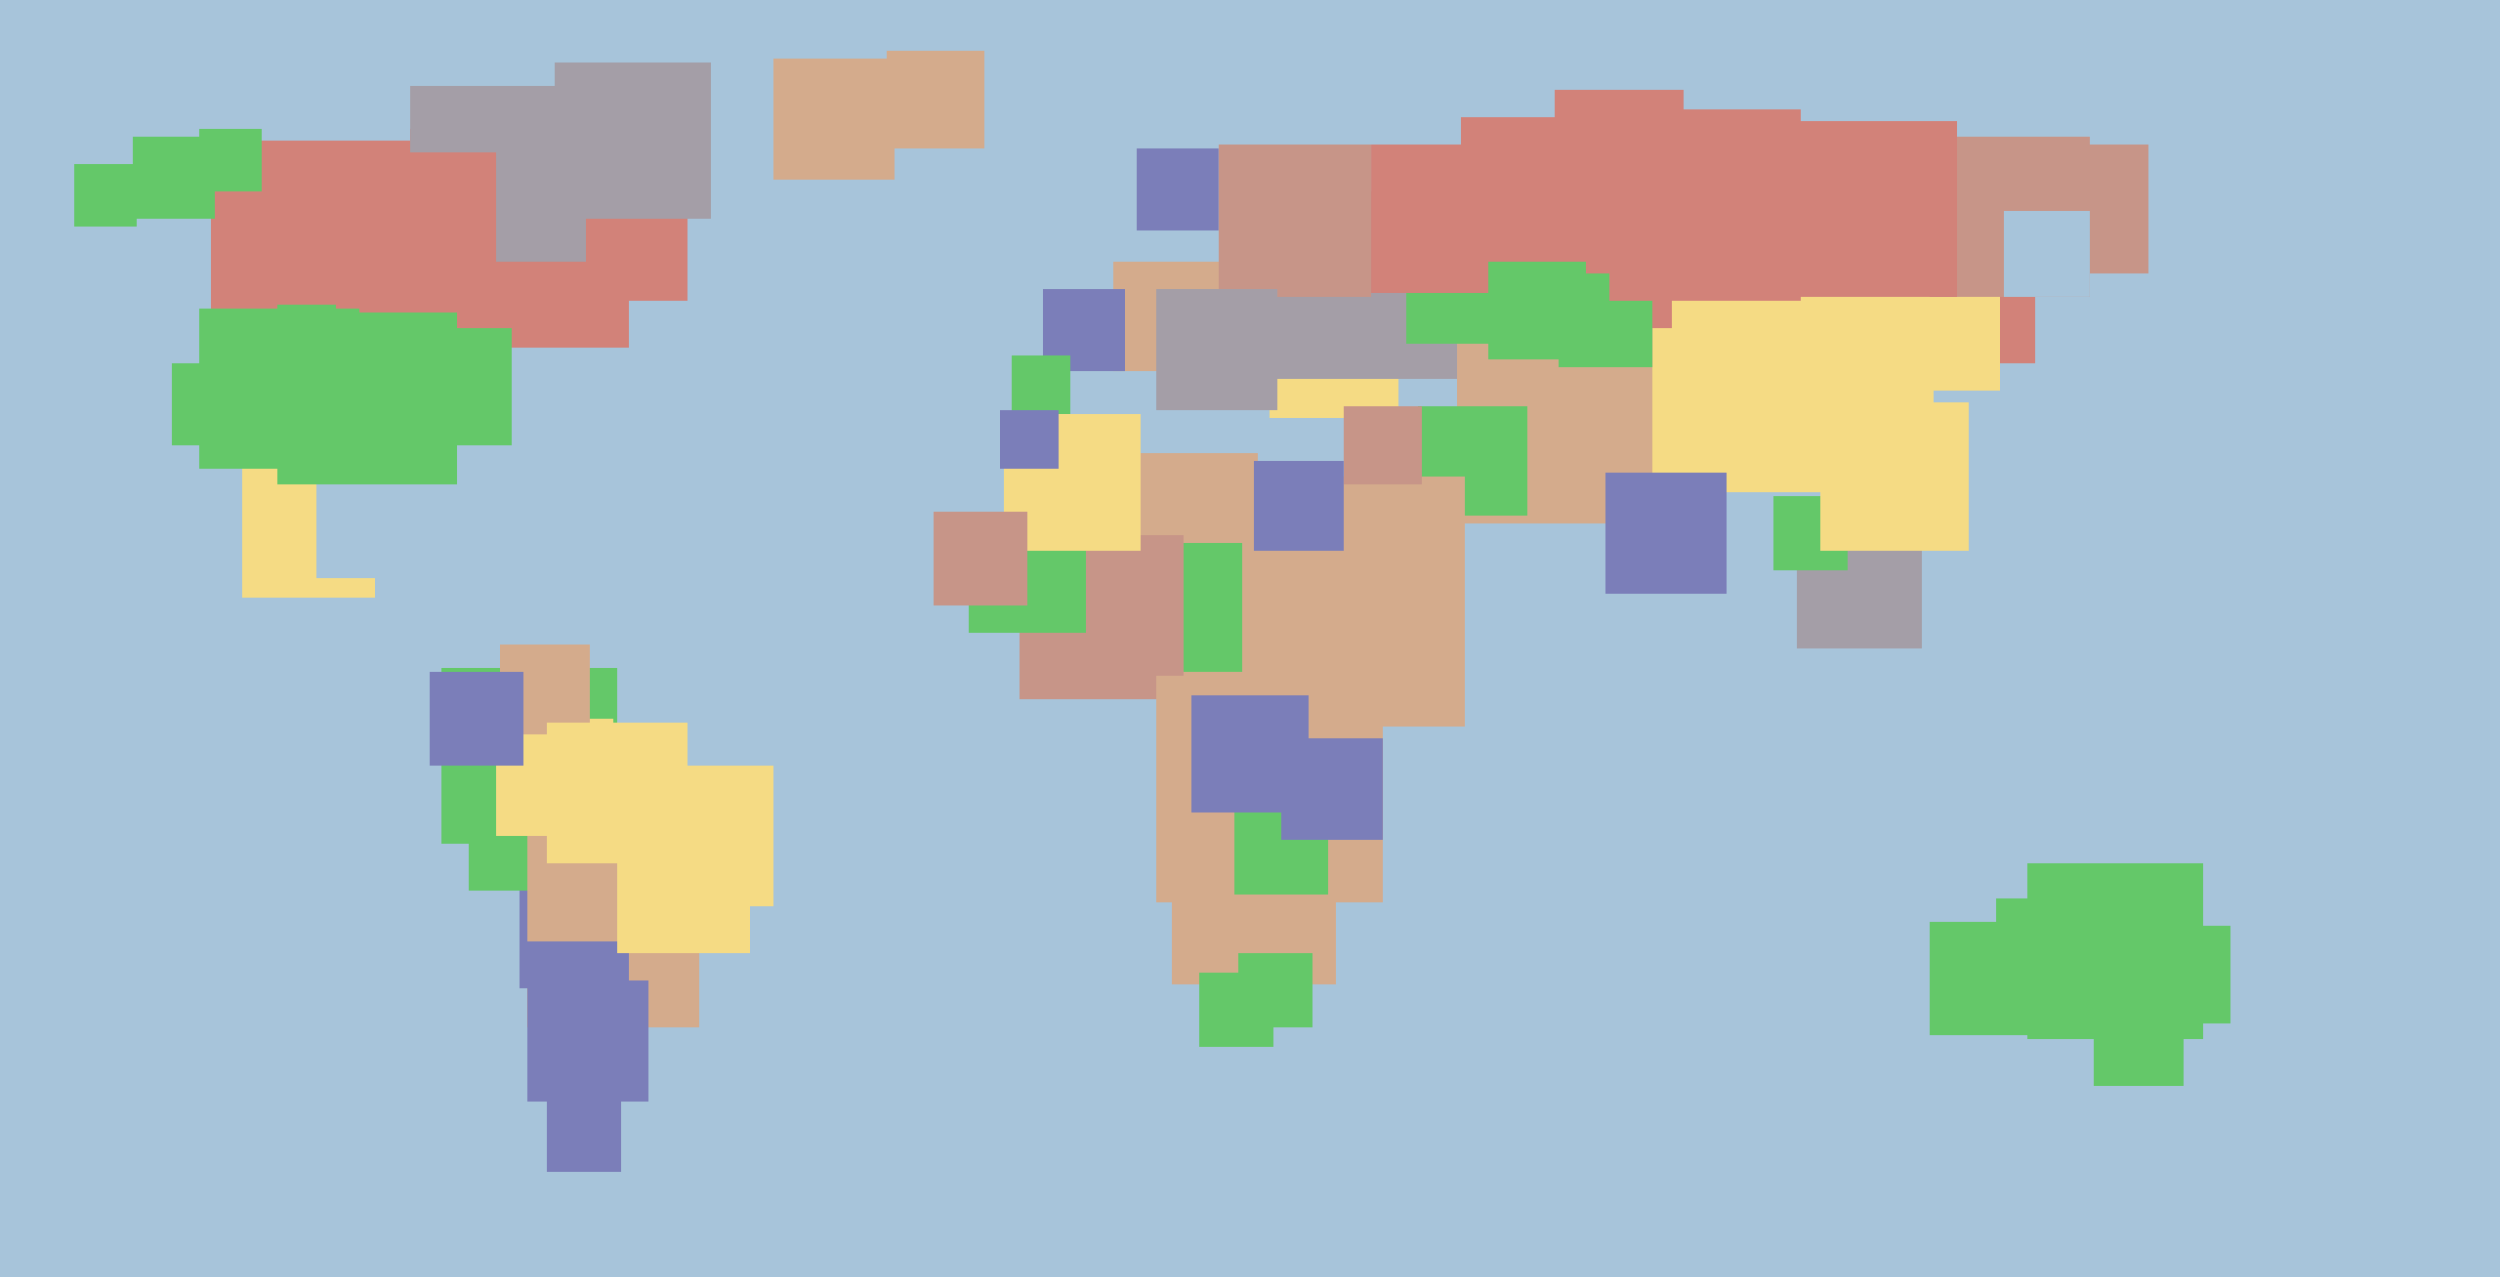 <svg xmlns="http://www.w3.org/2000/svg" width="640px" height="327px">
  <rect width="640" height="327" fill="rgb(167,196,218)"/>
  <rect x="291" y="38" width="21" height="21" fill="rgb(123,126,185)"/>
  <rect x="262" y="116" width="60" height="60" fill="rgb(212,171,140)"/>
  <rect x="460" y="134" width="32" height="32" fill="rgb(164,158,167)"/>
  <rect x="300" y="210" width="42" height="42" fill="rgb(212,171,140)"/>
  <rect x="62" y="119" width="34" height="34" fill="rgb(245,219,132)"/>
  <rect x="413" y="44" width="82" height="82" fill="rgb(245,219,132)"/>
  <rect x="511" y="230" width="48" height="48" fill="rgb(100,200,105)"/>
  <rect x="227" y="13" width="25" height="25" fill="rgb(212,171,140)"/>
  <rect x="128" y="29" width="48" height="48" fill="rgb(210,130,121)"/>
  <rect x="373" y="84" width="50" height="50" fill="rgb(212,171,140)"/>
  <rect x="363" y="104" width="28" height="28" fill="rgb(100,200,105)"/>
  <rect x="311" y="122" width="64" height="64" fill="rgb(212,171,140)"/>
  <rect x="54" y="36" width="69" height="69" fill="rgb(210,130,121)"/>
  <rect x="317" y="244" width="19" height="19" fill="rgb(100,200,105)"/>
  <rect x="162" y="196" width="36" height="36" fill="rgb(245,219,132)"/>
  <rect x="494" y="236" width="35" height="35" fill="rgb(100,200,105)"/>
  <rect x="325" y="74" width="33" height="33" fill="rgb(245,219,132)"/>
  <rect x="285" y="139" width="33" height="33" fill="rgb(100,200,105)"/>
  <rect x="261" y="137" width="42" height="42" fill="rgb(199,149,136)"/>
  <rect x="34" y="35" width="21" height="21" fill="rgb(100,200,105)"/>
  <rect x="285" y="67" width="28" height="28" fill="rgb(212,171,140)"/>
  <rect x="113" y="171" width="45" height="45" fill="rgb(100,200,105)"/>
  <rect x="105" y="33" width="56" height="56" fill="rgb(210,130,121)"/>
  <rect x="267" y="74" width="21" height="21" fill="rgb(123,126,185)"/>
  <rect x="135" y="219" width="44" height="44" fill="rgb(212,171,140)"/>
  <rect x="325" y="49" width="48" height="48" fill="rgb(164,158,167)"/>
  <rect x="374" y="30" width="54" height="54" fill="rgb(210,130,121)"/>
  <rect x="296" y="173" width="58" height="58" fill="rgb(212,171,140)"/>
  <rect x="105" y="22" width="45" height="45" fill="rgb(164,158,167)"/>
  <rect x="492" y="64" width="29" height="29" fill="rgb(210,130,121)"/>
  <rect x="133" y="225" width="28" height="28" fill="rgb(123,126,185)"/>
  <rect x="312" y="37" width="39" height="39" fill="rgb(199,149,136)"/>
  <rect x="344" y="104" width="20" height="20" fill="rgb(199,149,136)"/>
  <rect x="472" y="265" width="64" height="64" fill="rgb(167,196,218)"/>
  <rect x="466" y="54" width="46" height="46" fill="rgb(245,219,132)"/>
  <rect x="316" y="205" width="24" height="24" fill="rgb(100,200,105)"/>
  <rect x="101" y="84" width="30" height="30" fill="rgb(100,200,105)"/>
  <rect x="399" y="70" width="24" height="24" fill="rgb(100,200,105)"/>
  <rect x="546" y="237" width="25" height="25" fill="rgb(100,200,105)"/>
  <rect x="120" y="194" width="34" height="34" fill="rgb(100,200,105)"/>
  <rect x="296" y="74" width="31" height="31" fill="rgb(164,158,167)"/>
  <rect x="454" y="127" width="19" height="19" fill="rgb(100,200,105)"/>
  <rect x="494" y="35" width="41" height="41" fill="rgb(199,149,136)"/>
  <rect x="321" y="118" width="23" height="23" fill="rgb(123,126,185)"/>
  <rect x="411" y="121" width="31" height="31" fill="rgb(123,126,185)"/>
  <rect x="135" y="203" width="38" height="38" fill="rgb(212,171,140)"/>
  <rect x="360" y="65" width="23" height="23" fill="rgb(100,200,105)"/>
  <rect x="466" y="103" width="38" height="38" fill="rgb(245,219,132)"/>
  <rect x="127" y="184" width="30" height="30" fill="rgb(245,219,132)"/>
  <rect x="248" y="132" width="30" height="30" fill="rgb(100,200,105)"/>
  <rect x="81" y="118" width="30" height="30" fill="rgb(167,196,218)"/>
  <rect x="517" y="37" width="33" height="33" fill="rgb(199,149,136)"/>
  <rect x="128" y="165" width="23" height="23" fill="rgb(212,171,140)"/>
  <rect x="351" y="37" width="38" height="38" fill="rgb(210,130,121)"/>
  <rect x="110" y="172" width="24" height="24" fill="rgb(123,126,185)"/>
  <rect x="44" y="93" width="21" height="21" fill="rgb(100,200,105)"/>
  <rect x="513" y="54" width="22" height="22" fill="rgb(167,196,218)"/>
  <rect x="259" y="91" width="15" height="15" fill="rgb(100,200,105)"/>
  <rect x="519" y="221" width="45" height="45" fill="rgb(100,200,105)"/>
  <rect x="257" y="106" width="35" height="35" fill="rgb(245,219,132)"/>
  <rect x="256" y="105" width="15" height="15" fill="rgb(123,126,185)"/>
  <rect x="305" y="178" width="30" height="30" fill="rgb(123,126,185)"/>
  <rect x="140" y="185" width="36" height="36" fill="rgb(245,219,132)"/>
  <rect x="239" y="131" width="24" height="24" fill="rgb(199,149,136)"/>
  <rect x="140" y="281" width="19" height="19" fill="rgb(123,126,185)"/>
  <rect x="71" y="78" width="46" height="46" fill="rgb(100,200,105)"/>
  <rect x="135" y="251" width="31" height="31" fill="rgb(123,126,185)"/>
  <rect x="158" y="210" width="34" height="34" fill="rgb(245,219,132)"/>
  <rect x="86" y="39" width="41" height="41" fill="rgb(210,130,121)"/>
  <rect x="412" y="28" width="49" height="49" fill="rgb(210,130,121)"/>
  <rect x="328" y="189" width="26" height="26" fill="rgb(123,126,185)"/>
  <rect x="307" y="249" width="19" height="19" fill="rgb(100,200,105)"/>
  <rect x="198" y="15" width="31" height="31" fill="rgb(212,171,140)"/>
  <rect x="381" y="67" width="25" height="25" fill="rgb(100,200,105)"/>
  <rect x="51" y="33" width="16" height="16" fill="rgb(100,200,105)"/>
  <rect x="142" y="16" width="40" height="40" fill="rgb(164,158,167)"/>
  <rect x="456" y="31" width="45" height="45" fill="rgb(210,130,121)"/>
  <rect x="51" y="79" width="41" height="41" fill="rgb(100,200,105)"/>
  <rect x="398" y="23" width="33" height="33" fill="rgb(210,130,121)"/>
  <rect x="19" y="42" width="16" height="16" fill="rgb(100,200,105)"/>
</svg>